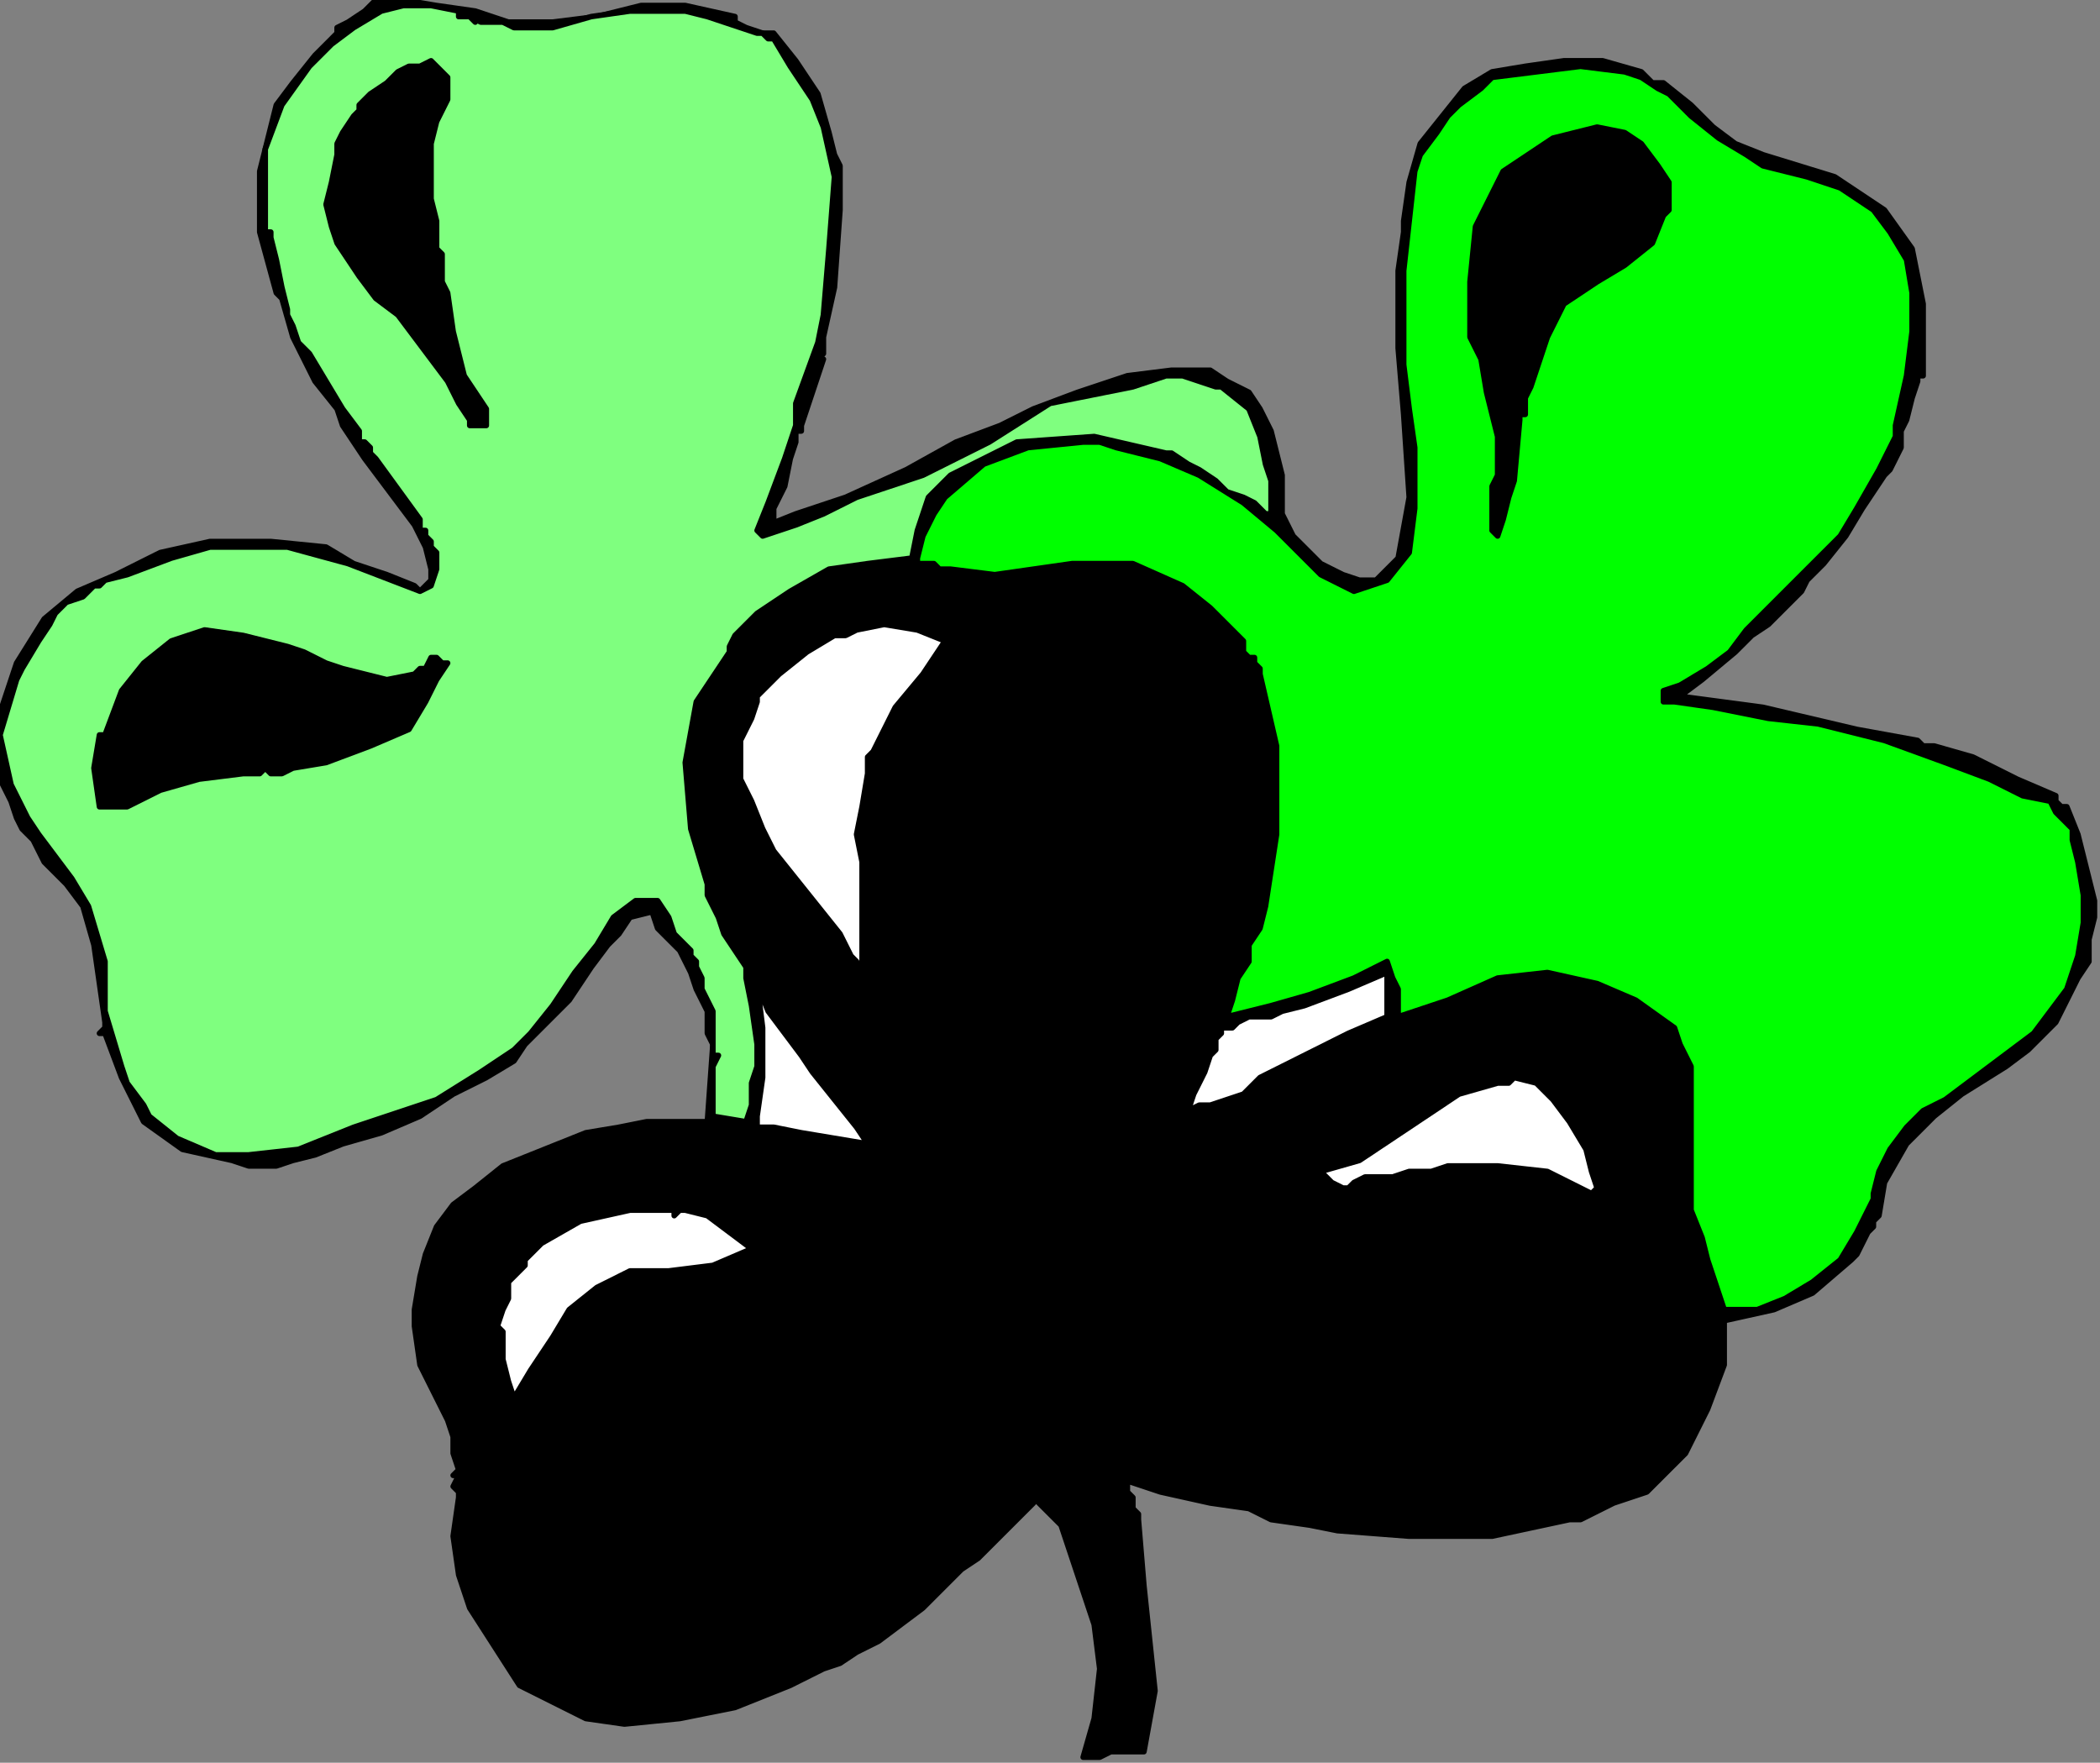 <?xml version="1.0" encoding="UTF-8" standalone="no"?>
<svg
   xmlns:dc="http://purl.org/dc/elements/1.1/"
   xmlns:cc="http://creativecommons.org/ns#"
   xmlns:rdf="http://www.w3.org/1999/02/22-rdf-syntax-ns#"
   xmlns:svg="http://www.w3.org/2000/svg"
   xmlns="http://www.w3.org/2000/svg"
   xmlns:sodipodi="http://sodipodi.sourceforge.net/DTD/sodipodi-0.dtd"
   xmlns:inkscape="http://www.inkscape.org/namespaces/inkscape"
   version="1.0"
   width="64.347mm"
   height="54.017mm"
   id="svg47"
   sodipodi:docname="OBSSG821.WMF">
  <rect width="100%" height="100%" fill="#808080" stroke="none"/>
  <sodipodi:namedview
     pagecolor="#ffffff"
     bordercolor="#666666"
     borderopacity="1"
     objecttolerance="10"
     gridtolerance="10"
     guidetolerance="10"
     inkscape:pageopacity="0"
     inkscape:pageshadow="2"
     inkscape:window-width="640"
     inkscape:window-height="480"
     id="namedview49" />
  <defs
     id="defs3">
    <pattern
       id="WMFhbasepattern"
       patternUnits="userSpaceOnUse"
       width="6"
       height="6"
       x="0"
       y="0" />
  </defs>
  <path
     style="fill:#000000;fill-rule:evenodd;fill-opacity:1;stroke:#000000;stroke-width:0.64px;stroke-linecap:round;stroke-linejoin:round;stroke-miterlimit:4;stroke-dasharray:none;stroke-opacity:1;"
     d="  M 46.72,0   L 50.56,0.64   L 55.04,1.28   L 58.88,2.56   L 58.88,2.56   L 64,2.56   L 69.12,1.92   L 74.24,0.64   L 79.36,0.64   L 85.12,1.92   L 85.12,1.92   L 85.12,2.56   L 86.4,3.2   L 88.32,3.84   L 89.6,3.84   L 89.6,3.84   L 92.16,7.04   L 94.72,10.88   L 96,15.36   L 96.64,17.92   L 97.28,19.2   L 97.28,19.2   L 97.28,24.32   L 96.64,33.28   L 95.36,39.04   L 95.36,39.04   L 95.36,40.32   L 95.36,40.96   L 94.72,41.6   L 94.72,41.6   L 95.36,41.6   L 92.8,49.28   L 92.8,49.92   L 92.16,49.92   L 92.16,50.56   L 92.16,50.56   L 92.16,50.56   L 92.16,51.2   L 92.16,51.2   L 92.16,51.2   L 92.16,51.2   L 91.52,53.12   L 90.88,56.32   L 90.24,57.6   L 90.24,57.6   L 89.6,58.88   L 89.6,60.16   L 88.96,60.8   L 88.96,60.8   L 92.16,59.52   L 97.92,57.6   L 104.96,54.4   L 110.72,51.2   L 115.84,49.28   L 115.84,49.28   L 119.68,47.36   L 124.8,45.44   L 130.56,43.52   L 135.68,42.88   L 140.16,42.88   L 140.16,42.88   L 142.08,44.16   L 144.64,45.44   L 145.92,47.36   L 145.92,47.36   L 147.2,49.92   L 147.84,52.48   L 148.48,55.04   L 148.48,55.04   L 148.48,55.68   L 148.48,56.96   L 148.48,58.24   L 148.48,59.52   L 148.48,59.52   L 149.76,62.08   L 152.96,65.28   L 155.52,66.56   L 155.52,66.56   L 157.44,67.2   L 159.36,67.2   L 161.92,64.64   L 161.92,64.64   L 163.2,57.6   L 162.56,48   L 161.92,40.32   L 161.92,40.32   L 161.92,35.84   L 161.92,31.36   L 162.56,26.88   L 162.56,26.88   L 162.56,26.88   L 162.56,26.24   L 162.56,25.6   L 162.56,25.6   L 163.2,21.12   L 164.48,16.64   L 167.04,13.44   L 169.6,10.24   L 172.8,8.32   L 176.64,7.68   L 181.12,7.04   L 185.6,7.04   L 190.08,8.32   L 190.08,8.32   L 190.72,8.96   L 191.36,9.6   L 192.64,9.6   L 192.64,9.6   L 195.84,12.16   L 198.4,14.72   L 200.96,16.64   L 204.16,17.92   L 204.16,17.92   L 212.48,20.48   L 218.24,24.32   L 221.44,28.8   L 221.44,28.8   L 222.72,35.2   L 222.72,40.32   L 222.72,43.52   L 222.72,43.52   L 222.08,43.52   L 222.08,44.16   L 222.08,44.16   L 222.08,44.16   L 221.44,46.08   L 220.8,48.64   L 220.16,49.92   L 220.16,49.92   L 220.16,50.56   L 220.16,50.56   L 220.16,50.56   L 220.16,50.56   L 220.16,51.2   L 220.16,51.84   L 220.16,51.84   L 220.16,51.84   L 219.52,53.12   L 218.88,54.4   L 218.24,55.04   L 218.24,55.04   L 215.68,58.88   L 213.76,62.08   L 211.2,65.28   L 211.2,65.28   L 209.92,66.56   L 209.28,67.2   L 208.64,68.48   L 208.64,68.48   L 206.72,70.4   L 204.8,72.32   L 202.88,73.6   L 202.88,73.6   L 200.96,75.52   L 197.12,78.72   L 194.56,80.64   L 194.56,80.64   L 204.16,81.92   L 215.04,84.48   L 222.08,85.76   L 222.08,85.76   L 222.72,86.4   L 223.36,86.4   L 224,86.4   L 224,86.4   L 228.48,87.68   L 233.6,90.24   L 238.08,92.16   L 238.08,92.16   L 238.08,92.8   L 238.72,93.44   L 239.36,93.44   L 239.36,93.44   L 240.64,96.64   L 241.92,101.76   L 242.56,104.32   L 242.56,104.32   L 242.56,106.24   L 241.92,108.8   L 241.92,111.36   L 241.92,111.36   L 240.64,113.28   L 239.36,115.84   L 238.72,117.12   L 238.72,117.12   L 238.08,118.4   L 236.16,120.32   L 234.88,121.6   L 234.88,121.6   L 232.32,123.52   L 227.2,126.72   L 224,129.28   L 224,129.28   L 220.8,132.48   L 218.24,136.96   L 217.6,140.8   L 217.6,140.8   L 216.96,141.44   L 216.96,142.08   L 216.32,142.72   L 216.32,142.72   L 215.68,144   L 215.04,145.28   L 214.4,145.92   L 214.4,145.92   L 209.92,149.76   L 205.44,151.68   L 199.68,152.96   L 199.68,152.96   L 199.68,154.88   L 199.68,156.16   L 199.68,158.08   L 199.68,158.08   L 197.76,163.2   L 195.2,168.32   L 190.72,172.8   L 190.72,172.8   L 188.8,173.44   L 186.88,174.08   L 185.6,174.72   L 185.6,174.72   L 184.32,175.36   L 183.04,176   L 181.76,176   L 181.76,176   L 172.8,177.92   L 163.2,177.92   L 154.88,177.28   L 154.88,177.28   L 151.68,176.64   L 147.2,176   L 144.64,174.72   L 144.64,174.72   L 140.16,174.08   L 134.4,172.8   L 130.56,171.52   L 130.56,171.52   L 130.56,172.16   L 130.56,172.8   L 131.2,173.44   L 131.2,173.44   L 131.2,174.72   L 131.84,175.36   L 131.84,176   L 131.84,176   L 132.48,183.68   L 133.76,195.84   L 132.48,202.88   L 132.48,202.88   L 131.84,202.88   L 130.56,202.88   L 129.92,202.88   L 129.92,202.88   L 129.28,202.88   L 128.64,202.88   L 128.64,202.88   L 128.64,202.88   L 127.36,203.52   L 126.72,203.52   L 126.08,203.52   L 126.08,203.52   L 125.44,203.52   L 126.72,199.04   L 127.36,193.28   L 126.72,188.16   L 126.72,188.16   L 125.44,184.32   L 122.88,176.64   L 119.68,173.44   L 119.68,173.44   L 119.68,174.08   L 119.04,174.72   L 119.04,174.72   L 119.04,174.72   L 117.76,176   L 116.48,177.28   L 115.2,178.56   L 115.2,178.56   L 113.28,180.48   L 111.36,181.76   L 108.8,184.32   L 106.88,186.24   L 104.32,188.16   L 101.76,190.08   L 99.2,191.36   L 97.28,192.64   L 95.36,193.28   L 95.36,193.28   L 94.08,193.92   L 92.8,194.56   L 91.52,195.2   L 91.52,195.2   L 85.12,197.76   L 78.72,199.04   L 72.32,199.68   L 72.32,199.68   L 67.84,199.04   L 60.16,195.2   L 54.4,186.24   L 54.4,186.24   L 53.12,182.4   L 52.48,177.92   L 53.12,173.44   L 53.12,173.44   L 53.12,172.8   L 52.48,172.16   L 53.12,170.88   L 53.12,170.88   L 52.48,170.88   L 52.48,170.88   L 53.12,170.24   L 53.12,170.24   L 52.48,168.32   L 52.48,166.4   L 51.84,164.48   L 51.84,164.48   L 50.56,161.92   L 48.64,158.08   L 48,153.6   L 48,153.6   L 48,151.68   L 48.64,147.84   L 49.28,145.28   L 49.28,145.28   L 50.56,142.08   L 52.48,139.52   L 55.04,137.6   L 58.24,135.04   L 61.44,133.76   L 64.64,132.48   L 67.84,131.2   L 71.68,130.56   L 74.88,129.92   L 78.72,129.92   L 81.92,129.92   L 81.92,129.92   L 82.56,120.96   L 81.92,119.68   L 81.92,118.4   L 81.92,117.12   L 81.92,117.12   L 80.64,114.56   L 80,112.64   L 78.72,110.08   L 78.72,110.08   L 77.44,108.8   L 76.16,107.52   L 75.52,105.6   L 75.52,105.6   L 72.96,106.24   L 71.68,108.16   L 70.4,109.44   L 70.4,109.44   L 68.48,112   L 65.92,115.84   L 62.72,119.04   L 60.8,120.96   L 60.8,120.96   L 59.52,122.88   L 56.32,124.8   L 52.48,126.72   L 48.64,129.28   L 44.16,131.2   L 39.68,132.48   L 36.48,133.76   L 33.92,134.4   L 33.92,134.4   L 32,135.04   L 28.8,135.04   L 26.88,134.4   L 26.88,134.4   L 21.12,133.12   L 16.64,129.92   L 14.08,124.8   L 12.16,119.68   L 12.16,119.68   L 11.52,119.68   L 12.16,119.04   L 12.16,118.4   L 12.16,118.4   L 11.52,113.92   L 10.88,109.44   L 9.6,104.96   L 9.6,104.96   L 7.68,102.4   L 5.12,99.84   L 3.84,97.28   L 3.84,97.28   L 2.56,96   L 1.92,94.72   L 1.28,92.8   L 1.28,92.8   L 0.64,91.52   L 0,90.24   L 0,88.32   L 0,88.32   L 0,82.56   L 1.92,76.8   L 5.12,71.68   L 5.12,71.68   L 8.96,68.48   L 13.44,66.56   L 18.56,64   L 18.56,64   L 24.32,62.72   L 31.36,62.72   L 37.76,63.36   L 37.76,63.36   L 40.96,65.28   L 44.8,66.56   L 48,67.84   L 48,67.84   L 48.64,68.48   L 49.28,67.84   L 49.92,67.2   L 49.92,67.2   L 49.92,65.92   L 49.28,63.36   L 48,60.8   L 46.08,58.24   L 44.16,55.68   L 42.24,53.12   L 40.96,51.2   L 39.68,49.28   L 39.04,47.36   L 39.04,47.36   L 36.48,44.16   L 33.92,39.04   L 32.64,34.56   L 32.64,34.56   L 32,33.92   L 30.08,26.88   L 30.08,19.84   L 32,12.16   L 32,12.16   L 33.92,9.6   L 36.48,6.4   L 39.04,3.84   L 39.04,3.84   L 39.04,3.84   L 39.04,3.84   L 39.04,3.2   L 39.04,3.2   L 40.32,2.56   L 42.24,1.28   L 43.52,0   L 43.52,0   L 44.8,0   L 46.08,0   L 46.72,0  z "
     id="path5" />
  <path
     style="fill:#7fff7f;fill-rule:evenodd;fill-opacity:1;stroke:#000000;stroke-width:0.64px;stroke-linecap:round;stroke-linejoin:round;stroke-miterlimit:4;stroke-dasharray:none;stroke-opacity:1;"
     d="  M 53.12,1.28   L 53.12,1.92   L 53.76,1.92   L 54.4,1.92   L 54.4,1.92   L 55.68,2.56   L 58.24,2.56   L 59.52,3.2   L 59.52,3.2   L 64,3.2   L 68.48,1.92   L 72.96,1.28   L 72.96,1.28   L 79.36,1.28   L 81.92,1.92   L 87.68,3.84   L 87.68,3.84   L 88.32,3.84   L 88.96,4.48   L 88.96,4.48   L 88.96,4.48   L 89.6,4.48   L 91.52,7.68   L 94.08,11.52   L 95.36,14.72   L 95.36,14.72   L 96.64,20.48   L 96,28.8   L 95.36,36.48   L 94.72,39.68   L 94.72,39.68   L 92.16,46.72   L 92.16,48   L 92.16,48.64   L 92.16,49.28   L 92.16,49.28   L 90.88,53.12   L 88.96,58.24   L 87.68,61.44   L 87.68,61.44   L 88.32,62.08   L 92.16,60.8   L 95.36,59.52   L 99.2,57.6   L 99.2,57.6   L 106.88,55.04   L 114.56,51.2   L 121.6,46.72   L 121.6,46.72   L 124.8,46.08   L 131.2,44.8   L 135.04,43.52   L 135.04,43.52   L 136.96,43.52   L 138.88,44.16   L 140.8,44.8   L 140.8,44.8   L 141.44,44.8   L 144.64,47.36   L 145.92,50.56   L 146.56,53.76   L 147.2,55.68   L 147.2,55.68   L 147.2,56.96   L 147.2,58.24   L 147.2,59.52   L 147.2,59.52   L 146.56,59.52   L 145.92,58.88   L 145.28,58.24   L 145.28,58.24   L 144,57.6   L 142.08,56.96   L 140.8,55.68   L 140.8,55.68   L 140.8,55.68   L 140.8,55.68   L 140.8,55.68   L 140.8,55.68   L 138.88,54.4   L 137.6,53.76   L 135.68,52.48   L 135.68,52.48   L 135.04,52.48   L 126.72,50.56   L 117.76,51.2   L 110.08,55.04   L 110.08,55.04   L 107.52,57.6   L 106.24,61.44   L 105.6,64.64   L 105.6,64.64   L 100.48,65.28   L 96,65.92   L 91.52,68.48   L 91.52,68.48   L 89.6,69.76   L 87.68,71.04   L 85.76,72.96   L 85.76,72.96   L 85.12,73.6   L 84.48,74.88   L 84.48,75.52   L 84.48,75.52   L 80.64,81.28   L 79.36,88.32   L 80,96   L 81.92,102.4   L 81.92,102.4   L 81.92,103.68   L 82.56,104.96   L 83.2,106.24   L 83.2,106.24   L 83.84,108.16   L 85.12,110.08   L 86.4,112   L 86.4,112   L 86.4,112   L 86.4,112.64   L 86.4,112.64   L 86.4,112.64   L 86.4,112.64   L 86.4,113.28   L 87.04,116.48   L 87.68,120.96   L 87.68,123.52   L 87.68,123.52   L 87.04,125.44   L 87.04,128   L 86.4,129.92   L 86.4,129.92   L 86.4,129.92   L 82.56,129.28   L 82.56,128   L 82.56,126.72   L 82.56,125.44   L 82.56,125.44   L 82.56,124.8   L 82.56,123.52   L 83.2,122.24   L 83.2,122.24   L 82.56,122.24   L 82.56,122.24   L 82.56,121.6   L 82.56,121.6   L 82.56,120.32   L 82.56,119.68   L 82.56,119.04   L 82.56,117.76   L 82.56,117.76   L 82.56,117.12   L 81.92,115.84   L 81.28,114.56   L 81.28,113.28   L 81.28,113.28   L 81.28,113.28   L 80.64,112   L 80.64,111.36   L 80.64,111.36   L 80,110.72   L 80,110.08   L 79.36,109.44   L 79.36,109.44   L 78.08,108.16   L 77.44,106.24   L 76.16,104.32   L 76.16,104.32   L 74.88,104.32   L 74.24,104.32   L 73.6,104.32   L 73.6,104.32   L 71.04,106.24   L 69.12,109.44   L 66.56,112.64   L 64,116.48   L 61.44,119.68   L 59.52,121.6   L 59.52,121.6   L 55.68,124.16   L 50.56,127.36   L 46.72,128.64   L 46.72,128.64   L 40.96,130.56   L 34.56,133.12   L 28.8,133.76   L 28.8,133.76   L 24.96,133.76   L 20.48,131.84   L 17.28,129.28   L 17.28,129.28   L 16.64,128   L 14.72,125.44   L 14.08,123.52   L 14.08,123.52   L 12.16,117.12   L 12.16,111.36   L 10.24,104.96   L 10.24,104.96   L 8.32,101.76   L 6.4,99.2   L 4.48,96.64   L 4.48,96.64   L 4.48,96.64   L 3.2,94.72   L 1.28,90.88   L 0,85.12   L 1.92,78.72   L 1.92,78.72   L 2.56,77.44   L 4.48,74.24   L 5.76,72.32   L 5.76,72.32   L 6.4,71.04   L 7.68,69.76   L 9.6,69.12   L 9.6,69.12   L 9.6,69.12   L 10.24,68.48   L 10.88,67.84   L 10.88,67.84   L 11.52,67.84   L 11.52,67.84   L 12.16,67.2   L 12.16,67.2   L 14.72,66.56   L 19.84,64.64   L 24.32,63.36   L 24.32,63.36   L 33.28,63.36   L 40.32,65.28   L 48.64,68.48   L 48.64,68.48   L 49.92,67.84   L 50.56,65.92   L 50.56,64   L 50.56,64   L 49.92,63.36   L 49.92,62.72   L 49.28,62.08   L 49.28,62.08   L 49.28,61.44   L 48.64,61.44   L 48.64,60.8   L 48.64,60.8   L 48.64,60.16   L 43.52,53.12   L 43.52,53.12   L 42.88,52.48   L 42.88,51.84   L 42.24,51.2   L 42.24,51.2   L 41.6,51.2   L 41.6,50.56   L 41.6,49.92   L 41.6,49.92   L 39.68,47.36   L 37.76,44.16   L 35.84,40.96   L 35.84,40.96   L 34.56,39.68   L 33.92,37.76   L 33.28,36.48   L 33.28,36.48   L 33.28,35.84   L 32.64,33.28   L 32,30.08   L 31.36,27.52   L 31.36,27.52   L 31.36,26.88   L 30.72,26.88   L 30.72,26.24   L 30.72,26.24   L 30.72,25.6   L 30.72,25.6   L 30.72,24.96   L 30.72,24.32   L 30.72,24.32   L 30.72,23.68   L 30.72,23.04   L 30.72,22.4   L 30.72,22.4   L 30.72,17.28   L 32.64,12.16   L 35.84,7.68   L 35.84,7.68   L 38.4,5.12   L 40.96,3.2   L 44.16,1.28   L 44.16,1.28   L 46.72,0.64   L 49.92,0.64   L 53.12,1.28  z "
     id="path7" />
  <path
     style="fill:#000000;fill-rule:evenodd;fill-opacity:1;stroke:#000000;stroke-width:0.64px;stroke-linecap:round;stroke-linejoin:round;stroke-miterlimit:4;stroke-dasharray:none;stroke-opacity:1;"
     d="  M 54.4,1.92   L 55.04,2.56   L 54.4,1.92  z "
     id="path9" />
  <path
     style="fill:#000000;fill-rule:evenodd;fill-opacity:1;stroke:#000000;stroke-width:0.64px;stroke-linecap:round;stroke-linejoin:round;stroke-miterlimit:4;stroke-dasharray:none;stroke-opacity:1;"
     d="  M 50.56,25.6   L 50.56,26.88   L 50.56,27.52   L 50.56,28.16   L 50.56,28.16   L 50.56,28.8   L 51.2,29.44   L 51.2,30.08   L 51.2,30.08   L 51.2,31.36   L 51.2,32.64   L 51.84,33.92   L 51.84,33.92   L 52.48,38.4   L 53.76,43.52   L 56.32,47.36   L 56.32,47.36   L 56.32,48   L 56.32,48.64   L 56.32,49.28   L 56.32,49.28   L 55.04,49.28   L 54.4,49.28   L 54.4,48.64   L 54.4,48.64   L 53.12,46.72   L 51.84,44.16   L 49.92,41.6   L 48,39.04   L 46.08,36.48   L 43.52,34.56   L 41.6,32   L 40.32,30.08   L 39.04,28.16   L 38.4,26.24   L 38.4,26.24   L 37.76,23.68   L 38.4,21.12   L 39.04,17.92   L 39.04,17.92   L 39.04,16.64   L 39.68,15.36   L 40.96,13.44   L 40.96,13.44   L 40.96,13.44   L 41.6,12.8   L 41.6,12.16   L 41.6,12.16   L 42.88,10.88   L 44.8,9.6   L 46.08,8.32   L 46.08,8.32   L 47.36,7.68   L 48.64,7.68   L 49.92,7.04   L 49.92,7.04   L 51.84,8.96   L 51.84,11.52   L 50.56,14.08   L 49.92,16.64   L 49.92,16.64   L 49.92,19.84   L 49.92,23.04   L 50.56,25.6  z "
     id="path11" />
  <path
     style="fill:#00ff00;fill-rule:evenodd;fill-opacity:1;stroke:#000000;stroke-width:0.64px;stroke-linecap:round;stroke-linejoin:round;stroke-miterlimit:4;stroke-dasharray:none;stroke-opacity:1;"
     d="  M 193.28,10.88   L 195.84,13.44   L 199.04,16   L 202.24,17.92   L 202.24,17.92   L 204.16,19.2   L 206.72,19.84   L 209.28,20.48   L 209.28,20.48   L 213.12,21.76   L 216.96,24.32   L 218.88,26.88   L 220.8,30.08   L 221.44,33.92   L 221.44,38.4   L 220.8,43.52   L 219.52,49.28   L 219.52,49.28   L 219.52,49.28   L 219.52,50.56   L 217.6,54.4   L 215.04,58.88   L 213.12,62.08   L 213.12,62.08   L 211.2,64   L 209.28,65.92   L 207.36,67.84   L 207.36,67.84   L 204.8,70.4   L 202.24,72.96   L 200.32,75.52   L 200.32,75.52   L 197.76,77.44   L 194.56,79.36   L 192.64,80   L 192.64,80   L 192.64,81.28   L 193.28,81.28   L 193.92,81.28   L 193.92,81.28   L 198.4,81.92   L 204.8,83.2   L 210.56,83.84   L 210.56,83.84   L 218.24,85.76   L 225.28,88.32   L 230.4,90.24   L 234.24,92.16   L 237.44,92.8   L 237.44,92.8   L 238.08,94.08   L 238.72,94.72   L 240,96   L 240,96   L 240,96.64   L 240,96.64   L 240,97.28   L 240,97.28   L 240.64,99.84   L 241.28,103.68   L 241.28,106.88   L 241.28,106.88   L 240.64,110.72   L 239.36,114.56   L 237.44,117.12   L 235.52,119.68   L 232.96,121.6   L 230.4,123.52   L 227.84,125.44   L 225.28,127.36   L 222.72,128.64   L 220.8,130.56   L 218.88,133.12   L 217.6,135.68   L 216.96,138.24   L 216.96,138.24   L 216.96,138.88   L 215.04,142.72   L 213.12,145.92   L 209.92,148.48   L 206.72,150.4   L 203.52,151.68   L 199.68,151.68   L 199.68,151.68   L 199.04,149.76   L 198.4,147.84   L 197.76,145.92   L 197.76,145.92   L 197.12,143.36   L 195.84,140.16   L 195.84,135.68   L 195.84,135.68   L 195.84,134.4   L 195.84,133.12   L 195.84,131.2   L 195.84,131.2   L 195.84,128.64   L 195.84,126.72   L 195.84,123.52   L 195.84,123.52   L 195.2,122.24   L 194.56,120.96   L 193.92,119.04   L 193.92,119.04   L 189.44,115.84   L 184.96,113.92   L 179.2,112.64   L 179.2,112.64   L 173.44,113.28   L 167.68,115.84   L 161.92,117.76   L 161.92,117.76   L 161.92,117.12   L 161.92,114.56   L 161.28,113.28   L 160.64,111.36   L 160.64,111.36   L 159.36,112   L 158.08,112.64   L 156.8,113.28   L 156.8,113.28   L 151.68,115.2   L 147.2,116.48   L 142.08,117.76   L 142.08,117.76   L 142.72,115.84   L 143.36,113.28   L 144.64,111.36   L 144.64,111.36   L 144.64,109.44   L 145.92,107.52   L 146.56,104.96   L 146.56,104.96   L 147.84,96.64   L 147.84,86.4   L 145.92,78.08   L 145.92,78.08   L 145.92,77.44   L 145.28,76.8   L 145.28,76.16   L 145.28,76.16   L 144.64,76.16   L 144,75.52   L 144,74.24   L 144,74.24   L 140.16,70.4   L 136.96,67.84   L 131.2,65.28   L 131.2,65.28   L 124.16,65.28   L 115.2,66.56   L 110.08,65.92   L 110.08,65.92   L 109.44,65.92   L 108.8,65.92   L 108.16,65.28   L 108.16,65.28   L 106.88,65.28   L 106.24,65.28   L 106.24,64.64   L 106.24,64.64   L 106.88,62.08   L 108.16,59.52   L 109.44,57.6   L 109.44,57.6   L 113.92,53.76   L 119.04,51.84   L 125.44,51.2   L 125.44,51.2   L 126.08,51.2   L 126.72,51.2   L 127.36,51.2   L 127.36,51.2   L 129.28,51.84   L 131.84,52.48   L 134.4,53.12   L 134.4,53.12   L 138.88,55.04   L 144,58.24   L 147.84,61.44   L 147.84,61.44   L 150.4,64   L 152.96,66.56   L 156.8,68.48   L 160.64,67.2   L 160.64,67.2   L 163.2,64   L 163.84,58.88   L 163.84,53.76   L 163.84,53.76   L 163.84,53.12   L 163.84,52.48   L 163.84,51.84   L 163.84,51.84   L 163.2,47.36   L 162.56,42.24   L 162.56,37.12   L 162.56,37.12   L 162.56,37.12   L 162.56,31.36   L 163.2,25.6   L 163.84,19.84   L 163.84,19.84   L 164.48,17.92   L 166.4,15.36   L 167.68,13.44   L 167.68,13.44   L 168.96,12.16   L 171.52,10.24   L 172.8,8.96   L 172.8,8.96   L 177.92,8.32   L 183.04,7.68   L 188.16,8.32   L 188.16,8.32   L 190.08,8.96   L 192,10.24   L 193.28,10.88  z "
     id="path13" />
  <path
     style="fill:#000000;fill-rule:evenodd;fill-opacity:1;stroke:#000000;stroke-width:0.64px;stroke-linecap:round;stroke-linejoin:round;stroke-miterlimit:4;stroke-dasharray:none;stroke-opacity:1;"
     d="  M 193.28,21.12   L 193.28,21.76   L 193.28,22.4   L 193.28,23.04   L 193.28,23.04   L 193.28,23.68   L 193.28,24.32   L 192.64,24.96   L 192.64,24.96   L 191.36,28.16   L 188.16,30.72   L 184.96,32.64   L 184.96,32.64   L 184.96,32.64   L 181.12,35.2   L 179.2,39.04   L 177.92,42.88   L 177.92,42.88   L 177.28,44.8   L 176.64,46.08   L 176.64,48   L 176.64,48   L 176,48   L 176,48.64   L 176,48.64   L 176,48.64   L 175.36,55.68   L 174.72,57.6   L 174.08,60.16   L 173.44,62.08   L 173.44,62.08   L 172.8,61.44   L 172.8,60.16   L 172.8,60.16   L 172.8,60.16   L 172.8,59.52   L 172.8,59.52   L 172.8,58.24   L 172.8,56.32   L 173.44,55.04   L 173.44,55.04   L 173.44,50.56   L 172.16,45.44   L 171.52,41.6   L 171.52,41.6   L 170.24,39.04   L 170.24,35.84   L 170.24,32.64   L 170.24,32.64   L 170.88,26.24   L 174.08,19.84   L 179.84,16   L 179.84,16   L 182.4,15.36   L 184.96,14.72   L 188.16,15.36   L 188.16,15.36   L 190.08,16.64   L 192,19.2   L 193.28,21.12  z "
     id="path15" />
  <path
     style="fill:#ffffff;fill-rule:evenodd;fill-opacity:1;stroke:#000000;stroke-width:0.64px;stroke-linecap:round;stroke-linejoin:round;stroke-miterlimit:4;stroke-dasharray:none;stroke-opacity:1;"
     d="  M 109.44,74.24   L 106.88,78.08   L 103.68,81.92   L 101.12,87.04   L 101.12,87.04   L 100.48,87.68   L 100.48,88.96   L 100.48,89.6   L 100.48,89.6   L 100.48,89.6   L 99.84,93.44   L 99.2,96.64   L 99.84,99.84   L 99.84,99.84   L 99.84,104.32   L 99.84,108.16   L 99.84,112.64   L 99.84,112.64   L 99.84,112   L 99.2,112   L 99.2,111.36   L 99.2,111.36   L 98.56,110.72   L 97.92,109.44   L 97.28,108.16   L 97.28,108.16   L 94.72,104.96   L 92.16,101.76   L 89.6,98.56   L 89.6,98.56   L 88.32,96   L 87.04,92.8   L 85.76,90.24   L 85.76,90.24   L 85.76,89.6   L 85.76,88.96   L 85.76,88.32   L 85.76,88.32   L 85.76,87.68   L 85.76,87.04   L 85.76,87.04   L 85.76,85.76   L 85.76,85.76   L 86.4,84.48   L 87.04,83.2   L 87.68,81.28   L 87.68,81.28   L 87.68,80.64   L 90.24,78.08   L 93.44,75.52   L 96.64,73.6   L 96.64,73.6   L 97.28,73.6   L 97.92,73.6   L 99.2,72.96   L 99.2,72.96   L 102.4,72.32   L 106.24,72.96   L 109.44,74.24  z "
     id="path17" />
  <path
     style="fill:#000000;fill-rule:evenodd;fill-opacity:1;stroke:#000000;stroke-width:0.64px;stroke-linecap:round;stroke-linejoin:round;stroke-miterlimit:4;stroke-dasharray:none;stroke-opacity:1;"
     d="  M 48,78.08   L 48.64,77.44   L 49.28,77.44   L 49.92,76.16   L 49.92,76.16   L 50.56,76.16   L 51.2,76.8   L 51.84,76.8   L 51.84,76.8   L 51.84,76.8   L 50.56,78.72   L 49.92,80   L 49.28,81.28   L 49.28,81.28   L 47.36,84.48   L 42.88,86.4   L 37.76,88.32   L 33.92,88.96   L 33.92,88.96   L 32.64,89.6   L 31.36,89.6   L 30.72,88.96   L 30.72,88.96   L 30.08,89.6   L 28.8,89.6   L 28.16,89.6   L 28.16,89.6   L 23.04,90.24   L 18.56,91.52   L 14.72,93.44   L 14.72,93.44   L 11.52,93.44   L 10.88,88.96   L 11.52,85.12   L 11.52,85.12   L 12.16,85.12   L 14.08,80   L 16.64,76.8   L 19.84,74.24   L 23.68,72.96   L 28.16,73.6   L 33.28,74.88   L 33.28,74.88   L 35.2,75.52   L 37.76,76.8   L 39.68,77.44   L 39.68,77.44   L 42.24,78.08   L 44.8,78.72   L 48,78.08  z "
     id="path19" />
  <path
     style="fill:#ffffff;fill-rule:evenodd;fill-opacity:1;stroke:#000000;stroke-width:0.64px;stroke-linecap:round;stroke-linejoin:round;stroke-miterlimit:4;stroke-dasharray:none;stroke-opacity:1;"
     d="  M 80.64,87.04   L 80.64,87.04   L 80.64,87.68   L 80.64,87.68   L 80.64,87.04  z "
     id="path21" />
  <path
     style="fill:#ffffff;fill-rule:evenodd;fill-opacity:1;stroke:#000000;stroke-width:0.64px;stroke-linecap:round;stroke-linejoin:round;stroke-miterlimit:4;stroke-dasharray:none;stroke-opacity:1;"
     d="  M 80.64,95.36   L 81.28,95.36   L 81.28,95.36   L 80.64,95.36   L 80.64,95.36  z "
     id="path23" />
  <path
     style="fill:#ffffff;fill-rule:evenodd;fill-opacity:1;stroke:#000000;stroke-width:0.64px;stroke-linecap:round;stroke-linejoin:round;stroke-miterlimit:4;stroke-dasharray:none;stroke-opacity:1;"
     d="  M 160.64,117.76   L 156.16,119.68   L 152.32,121.6   L 148.48,123.52   L 148.48,123.52   L 145.92,124.8   L 144,126.72   L 142.08,127.36   L 142.08,127.36   L 140.16,128   L 138.88,128   L 137.6,128.64   L 137.6,128.64   L 138.24,126.72   L 139.52,124.16   L 140.16,122.24   L 140.16,122.24   L 140.16,122.24   L 140.8,121.6   L 140.8,120.96   L 140.8,120.96   L 140.8,120.32   L 140.8,120.32   L 141.44,119.68   L 141.44,119.68   L 141.44,119.68   L 141.44,119.04   L 142.08,119.04   L 142.08,119.04   L 142.72,119.04   L 143.36,118.4   L 144.64,117.76   L 144.64,117.76   L 145.92,117.76   L 147.2,117.76   L 148.48,117.12   L 148.48,117.12   L 151.04,116.48   L 156.16,114.56   L 160.64,112.64   L 160.64,112.64   L 160.64,114.56   L 160.64,116.48   L 160.64,117.76  z "
     id="path25" />
  <path
     style="fill:#ffffff;fill-rule:evenodd;fill-opacity:1;stroke:#000000;stroke-width:0.64px;stroke-linecap:round;stroke-linejoin:round;stroke-miterlimit:4;stroke-dasharray:none;stroke-opacity:1;"
     d="  M 100.48,113.28   L 100.48,113.28   L 99.84,113.28   L 100.48,112.64   L 100.48,112.64   L 100.48,113.28  z "
     id="path27" />
  <path
     style="fill:#ffffff;fill-rule:evenodd;fill-opacity:1;stroke:#000000;stroke-width:0.64px;stroke-linecap:round;stroke-linejoin:round;stroke-miterlimit:4;stroke-dasharray:none;stroke-opacity:1;"
     d="  M 92.8,122.24   L 94.08,124.16   L 96.64,127.36   L 99.2,130.56   L 100.48,132.48   L 100.48,132.48   L 96.64,131.84   L 92.8,131.2   L 89.6,130.56   L 89.6,130.56   L 88.32,130.56   L 87.68,130.56   L 87.68,129.28   L 87.68,129.28   L 88.32,124.8   L 88.32,119.04   L 87.68,113.92   L 87.68,113.92   L 88.96,117.12   L 90.88,119.68   L 92.8,122.24  z "
     id="path29" />
  <path
     style="fill:#ffffff;fill-rule:evenodd;fill-opacity:1;stroke:#000000;stroke-width:0.64px;stroke-linecap:round;stroke-linejoin:round;stroke-miterlimit:4;stroke-dasharray:none;stroke-opacity:1;"
     d="  M 184.32,138.24   L 179.2,135.68   L 173.44,135.04   L 167.68,135.04   L 167.68,135.04   L 165.76,135.68   L 164.48,135.68   L 163.2,135.68   L 163.2,135.68   L 161.28,136.32   L 159.36,136.32   L 158.08,136.32   L 158.08,136.32   L 156.8,136.96   L 156.16,137.6   L 155.52,137.6   L 155.52,137.6   L 154.24,136.96   L 153.6,136.32   L 152.96,135.68   L 152.96,135.68   L 157.44,134.4   L 161.28,131.84   L 165.12,129.28   L 168.96,126.72   L 173.44,125.44   L 173.44,125.44   L 174.08,125.44   L 174.72,125.44   L 175.36,124.8   L 175.36,124.8   L 177.92,125.44   L 179.84,127.36   L 181.76,129.92   L 183.68,133.12   L 184.32,135.68   L 184.96,137.6   L 184.32,138.24  z "
     id="path31" />
  <path
     style="fill:#ffffff;fill-rule:evenodd;fill-opacity:1;stroke:#000000;stroke-width:0.64px;stroke-linecap:round;stroke-linejoin:round;stroke-miterlimit:4;stroke-dasharray:none;stroke-opacity:1;"
     d="  M 167.04,135.68   L 167.04,135.68   L 167.04,135.68   L 167.68,135.68   L 167.68,135.68   L 167.04,135.68  z "
     id="path33" />
  <path
     style="fill:#ffffff;fill-rule:evenodd;fill-opacity:1;stroke:#000000;stroke-width:0.64px;stroke-linecap:round;stroke-linejoin:round;stroke-miterlimit:4;stroke-dasharray:none;stroke-opacity:1;"
     d="  M 178.56,136.32   L 178.56,136.32   L 178.56,136.32  z "
     id="path35" />
  <path
     style="fill:#ffffff;fill-rule:evenodd;fill-opacity:1;stroke:#000000;stroke-width:0.64px;stroke-linecap:round;stroke-linejoin:round;stroke-miterlimit:4;stroke-dasharray:none;stroke-opacity:1;"
     d="  M 78.08,140.16   L 78.08,140.16   L 78.08,140.8   L 78.72,140.16   L 79.36,140.16   L 79.36,140.16   L 81.92,140.8   L 84.48,142.72   L 87.04,144.64   L 87.04,144.64   L 82.56,146.56   L 77.44,147.2   L 72.96,147.2   L 72.96,147.2   L 69.12,149.12   L 65.92,151.68   L 64,154.88   L 61.44,158.72   L 59.52,161.92   L 59.52,161.92   L 58.88,160   L 58.24,157.44   L 58.24,155.52   L 58.24,155.52   L 58.24,154.24   L 57.6,153.6   L 58.24,151.68   L 58.24,151.68   L 58.88,150.4   L 58.88,148.48   L 60.16,147.2   L 60.16,147.2   L 60.8,146.56   L 60.8,145.92   L 61.44,145.28   L 61.44,145.28   L 61.44,145.28   L 62.08,144.64   L 62.72,144   L 62.72,144   L 67.2,141.44   L 72.96,140.16   L 78.08,140.16  z "
     id="path37" />
  <path
     style="fill:#ffffff;fill-rule:evenodd;fill-opacity:1;stroke:#000000;stroke-width:0.64px;stroke-linecap:round;stroke-linejoin:round;stroke-miterlimit:4;stroke-dasharray:none;stroke-opacity:1;"
     d="  M 195.84,165.12   L 195.84,165.12   L 195.84,165.12   L 195.84,165.12  z "
     id="path39" />
  <path
     style="fill:#ffffff;fill-rule:evenodd;fill-opacity:1;stroke:#000000;stroke-width:0.64px;stroke-linecap:round;stroke-linejoin:round;stroke-miterlimit:4;stroke-dasharray:none;stroke-opacity:1;"
     d="  M 53.12,165.76   L 53.12,165.76   L 53.12,166.4   L 53.12,166.4   L 53.12,165.76  z "
     id="path41" />
  <path
     style="fill:#ffffff;fill-rule:evenodd;fill-opacity:1;stroke:#000000;stroke-width:0.64px;stroke-linecap:round;stroke-linejoin:round;stroke-miterlimit:4;stroke-dasharray:none;stroke-opacity:1;"
     d="  M 184.32,174.72   L 183.68,174.72   L 183.68,174.72   L 183.68,174.72   L 183.68,174.72   L 183.68,174.72   L 183.68,174.72   L 184.32,174.72  z "
     id="path43" />
  <path
     style="fill:#ffffff;fill-rule:evenodd;fill-opacity:1;stroke:#000000;stroke-width:0.64px;stroke-linecap:round;stroke-linejoin:round;stroke-miterlimit:4;stroke-dasharray:none;stroke-opacity:1;"
     d="  M 153.6,176   L 153.6,176   L 153.6,176  z "
     id="path45" />
</svg>
